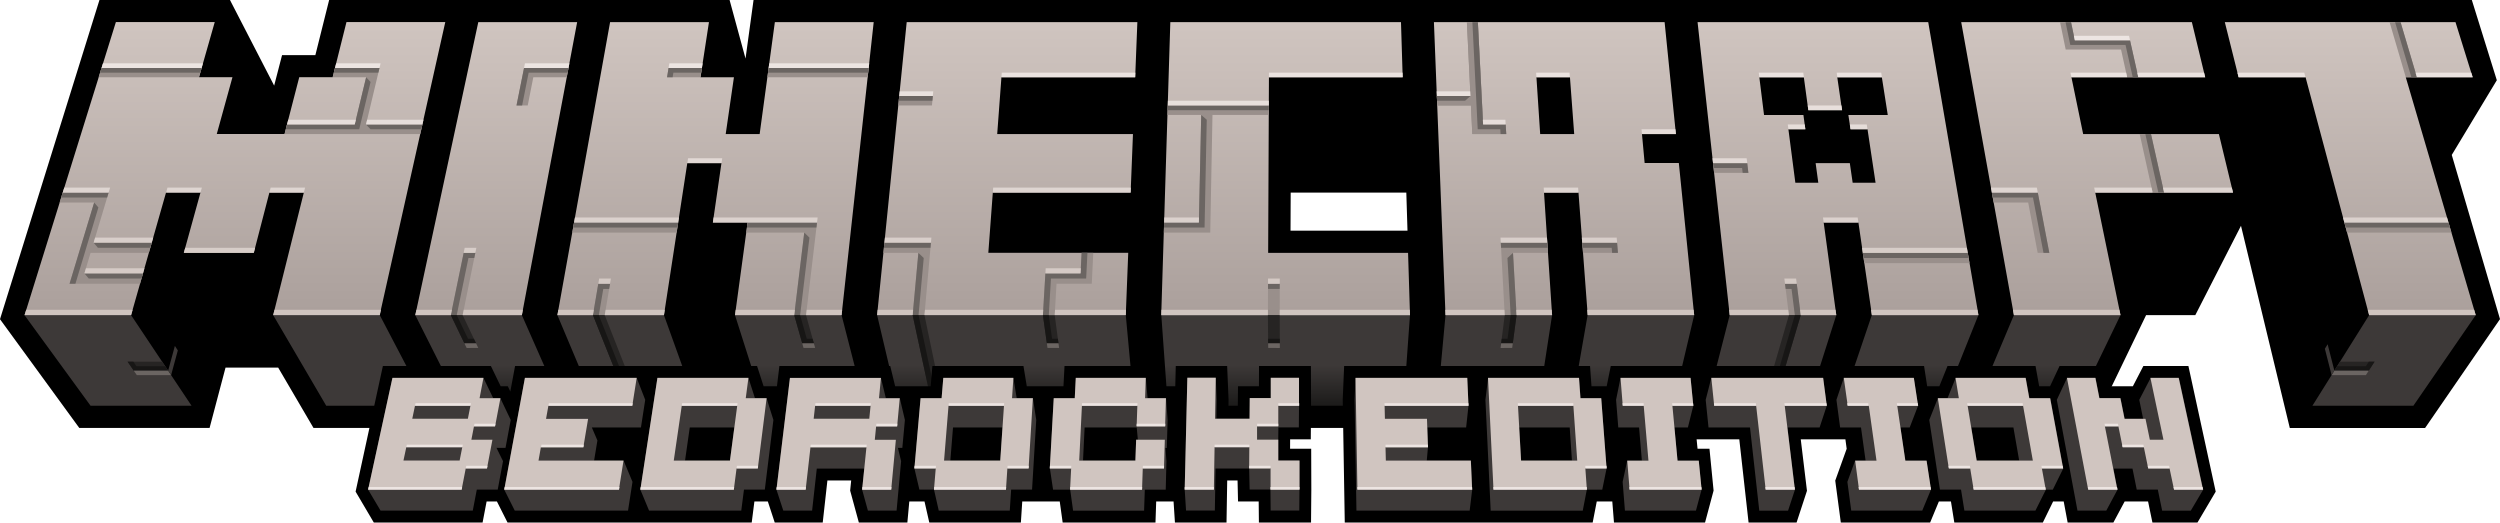 <?xml version="1.0" encoding="UTF-8" standalone="no"?>
<svg
   id="Minecraft_Bedrock_Edition"
   viewBox="0 0 1295.5 270.76"
   version="1.1"
   width="1295.5"
   height="270.76"
   xmlns:xlink="http://www.w3.org/1999/xlink"
   xmlns="http://www.w3.org/2000/svg"
   xmlns:svg="http://www.w3.org/2000/svg">
  <defs
     id="defs100">
    <style
       id="style2">.cls-1{fill:url(#Base_Gradient);}.cls-2{fill:url(#Base_Gradient-2);}.cls-3{fill:url(#Base_Gradient-3);}.cls-4{fill:url(#Base_Gradient-4);}.cls-5{fill:url(#Base_Gradient-5);}.cls-6{fill:url(#Base_Gradient-6);}.cls-7{fill:url(#Base_Gradient-7);}.cls-8{fill:url(#Base_Gradient-8);}.cls-9{fill:url(#Base_Gradient-9);}.cls-10{fill:#3d3938;}.cls-11{fill:url(#Base_Gradient-10);}.cls-12{fill:url(#Front_Face_Gradient);}.cls-13{fill:#998f8b;}.cls-14{fill:#262423;}.cls-15{fill:#6b6562;}.cls-16{fill:#171615;}.cls-17{fill:url(#Crack_Highlight_Gradient);}.cls-18{fill:url(#Crack_Highlight_Gradient-2);}.cls-19{fill:url(#Crack_Highlight_Gradient-3);}.cls-20{fill:url(#Crack_Highlight_Gradient-4);}.cls-21{fill:url(#Crack_Highlight_Gradient-5);}.cls-22{fill:url(#Crack_Highlight_Gradient-6);}.cls-23{fill:url(#Crack_Highlight_Gradient-7);}.cls-24{fill:url(#Crack_Highlight_Gradient-8);}.cls-25{fill:url(#Crack_Highlight_Gradient-9);}.cls-26{fill:url(#Crack_Highlight_Gradient-10);}.cls-27{fill:url(#Crack_Highlight_Gradient-11);}.cls-28{fill:url(#Crack_Highlight_Gradient-12);}.cls-29{fill:url(#Crack_Highlight_Gradient-13);}.cls-30{fill:url(#Crack_Highlight_Gradient-14);}.cls-31{fill:url(#Crack_Highlight_Gradient-15);}.cls-32{fill:url(#Crack_Highlight_Gradient-16);}.cls-33{fill:url(#Crack_Highlight_Gradient-17);}.cls-34{fill:url(#Crack_Highlight_Gradient-18);}.cls-35{fill:url(#Crack_Highlight_Gradient-19);}.cls-36{fill:url(#Crack_Highlight_Gradient-20);}.cls-37{fill:url(#Crack_Highlight_Gradient-21);}.cls-38{fill:url(#Crack_Highlight_Gradient-22);}.cls-39{fill:url(#Crack_Highlight_Gradient-23);}.cls-40{fill:url(#Crack_Highlight_Gradient-24);}.cls-41{fill:url(#Crack_Highlight_Gradient-25);}.cls-42{fill:url(#Crack_Highlight_Gradient-26);}.cls-43{fill:url(#Crack_Highlight_Gradient-27);}.cls-44{fill:url(#Crack_Highlight_Gradient-28);}.cls-45{fill:url(#Crack_Highlight_Gradient-29);}.cls-46{fill:url(#Crack_Highlight_Gradient-30);}.cls-47{fill:url(#Crack_Highlight_Gradient-31);}.cls-48{fill:url(#Crack_Highlight_Gradient-32);}.cls-49{fill:url(#Crack_Highlight_Gradient-33);}.cls-50{fill:url(#Crack_Highlight_Gradient-34);}.cls-51{fill:url(#Crack_Highlight_Gradient-35);}.cls-52{fill:url(#Crack_Highlight_Gradient-36);}.cls-53{fill:url(#Crack_Highlight_Gradient-37);}.cls-54{fill:url(#Crack_Highlight_Gradient-38);}.cls-55{fill:url(#Crack_Highlight_Gradient-39);}.cls-56{fill:url(#Crack_Highlight_Gradient-40);}.cls-57{fill:url(#Crack_Highlight_Gradient-41);}.cls-58{fill:url(#Crack_Highlight_Gradient-42);}.cls-59{fill:url(#Crack_Highlight_Gradient-43);}.cls-60{fill:url(#Crack_Highlight_Gradient-44);}.cls-61{fill:url(#Crack_Highlight_Gradient-45);}.cls-62{fill:url(#Crack_Highlight_Gradient-46);}.cls-63{fill:url(#Crack_Highlight_Gradient-47);}.cls-64{fill:url(#Crack_Highlight_Gradient-48);}.cls-65{fill:url(#Crack_Highlight_Gradient-49);}.cls-66{fill:url(#Crack_Highlight_Gradient-50);}.cls-67{fill:url(#Crack_Highlight_Gradient-51);}.cls-68{fill:url(#Crack_Highlight_Gradient-52);}.cls-69{fill:url(#Crack_Highlight_Gradient-53);}.cls-70{fill:url(#Crack_Highlight_Gradient-54);}.cls-71{fill:url(#Crack_Highlight_Gradient-55);}.cls-72{fill:url(#Crack_Highlight_Gradient-56);}.cls-73{fill:url(#Crack_Highlight_Gradient-57);}.cls-74{fill:url(#Crack_Highlight_Gradient-58);}.cls-75{fill:url(#Crack_Highlight_Gradient-59);}.cls-76{fill:url(#Crack_Highlight_Gradient-60);}.cls-77{fill:url(#Crack_Highlight_Gradient-61);}.cls-78{fill:url(#Crack_Highlight_Gradient-62);}.cls-79{fill:url(#Crack_Highlight_Gradient-63);}.cls-80{fill:url(#Crack_Highlight_Gradient-64);}.cls-81{fill:url(#Crack_Highlight_Gradient-65);}.cls-82{fill:url(#Crack_Highlight_Gradient-66);}.cls-83{fill:url(#Crack_Highlight_Gradient-67);}.cls-84{fill:url(#Crack_Highlight_Gradient-68);}.cls-85{fill:url(#Crack_Highlight_Gradient-69);}.cls-86{fill:url(#Crack_Highlight_Gradient-70);}.cls-87{fill:url(#Crack_Highlight_Gradient-71);}.cls-88{fill:url(#Crack_Highlight_Gradient-72);}.cls-89{fill:url(#Crack_Highlight_Gradient-73);}.cls-90{fill:#d0c5c0;}.cls-91{fill:#ede5e2;}</style>
    <linearGradient
       id="Base_Gradient"
       x1="364.43"
       y1="300.14"
       x2="364.43"
       y2="321.15"
       gradientUnits="userSpaceOnUse">
      <stop
         offset="0"
         stop-color="#3d3938"
         id="stop4" />
      <stop
         offset="1"
         stop-color="#1c1b1a"
         id="stop6" />
    </linearGradient>
    <linearGradient
       id="Base_Gradient-2"
       x1="436.13"
       y1="300.14"
       x2="436.13"
       y2="321.15"
       xlink:href="#Base_Gradient" />
    <linearGradient
       id="Base_Gradient-3"
       x1="632.37"
       y1="300.14"
       x2="632.37"
       y2="321.15"
       xlink:href="#Base_Gradient" />
    <linearGradient
       id="Base_Gradient-4"
       x1="777.47"
       y1="300.14"
       x2="777.47"
       y2="321.15"
       xlink:href="#Base_Gradient" />
    <linearGradient
       id="Base_Gradient-5"
       x1="885.76"
       y1="300.14"
       x2="885.76"
       y2="321.15"
       xlink:href="#Base_Gradient" />
    <linearGradient
       id="Base_Gradient-6"
       x1="957.46"
       y1="300.14"
       x2="957.46"
       y2="321.15"
       xlink:href="#Base_Gradient" />
    <linearGradient
       id="Base_Gradient-7"
       x1="1029.17"
       y1="300.14"
       x2="1029.17"
       y2="321.15"
       xlink:href="#Base_Gradient" />
    <linearGradient
       id="Base_Gradient-8"
       x1="1100.88"
       y1="300.14"
       x2="1100.88"
       y2="321.15"
       xlink:href="#Base_Gradient" />
    <linearGradient
       id="Base_Gradient-9"
       x1="1172.59"
       y1="300.14"
       x2="1172.59"
       y2="321.15"
       xlink:href="#Base_Gradient" />
    <linearGradient
       id="Base_Gradient-10"
       x1="525.77"
       y1="300.14"
       x2="525.77"
       y2="321.15"
       xlink:href="#Base_Gradient" />
    <linearGradient
       id="Front_Face_Gradient"
       x1="759.06"
       y1="121.2"
       x2="759.06"
       y2="273.61"
       gradientUnits="userSpaceOnUse"
       gradientTransform="translate(-111.25,-111)">
      <stop
         offset="0"
         stop-color="#d0c5c0"
         id="stop18" />
      <stop
         offset="0.99"
         stop-color="#aba09c"
         id="stop20" />
    </linearGradient>
    <linearGradient
       id="Crack_Highlight_Gradient"
       x1="723.54"
       y1="142.7"
       x2="723.54"
       y2="272.48"
       gradientUnits="userSpaceOnUse">
      <stop
         offset="0"
         stop-color="#ede5e2"
         id="stop23" />
      <stop
         offset="1"
         stop-color="#d0c5c0"
         id="stop25" />
    </linearGradient>
    <linearGradient
       id="Crack_Highlight_Gradient-2"
       x1="435.91"
       y1="142.7"
       x2="435.91"
       y2="272.48"
       xlink:href="#Crack_Highlight_Gradient" />
    <linearGradient
       id="Crack_Highlight_Gradient-3"
       x1="507.81"
       y1="142.7"
       x2="507.81"
       y2="272.48"
       xlink:href="#Crack_Highlight_Gradient" />
    <linearGradient
       id="Crack_Highlight_Gradient-4"
       x1="1352.72"
       y1="142.7"
       x2="1352.72"
       y2="272.48"
       xlink:href="#Crack_Highlight_Gradient" />
    <linearGradient
       id="Crack_Highlight_Gradient-5"
       x1="151.96"
       y1="142.7"
       x2="151.96"
       y2="272.48"
       xlink:href="#Crack_Highlight_Gradient" />
    <linearGradient
       id="Crack_Highlight_Gradient-6"
       x1="170.55"
       y1="142.7"
       x2="170.55"
       y2="272.48"
       xlink:href="#Crack_Highlight_Gradient" />
    <linearGradient
       id="Crack_Highlight_Gradient-7"
       x1="175.2"
       y1="142.7"
       x2="175.2"
       y2="272.48"
       xlink:href="#Crack_Highlight_Gradient" />
    <linearGradient
       id="Crack_Highlight_Gradient-8"
       x1="224.98"
       y1="142.7"
       x2="224.98"
       y2="272.48"
       xlink:href="#Crack_Highlight_Gradient" />
    <linearGradient
       id="Crack_Highlight_Gradient-9"
       x1="280.74"
       y1="142.7"
       x2="280.74"
       y2="272.48"
       xlink:href="#Crack_Highlight_Gradient" />
    <linearGradient
       id="Crack_Highlight_Gradient-10"
       x1="354.81"
       y1="142.7"
       x2="354.81"
       y2="272.48"
       xlink:href="#Crack_Highlight_Gradient" />
    <linearGradient
       id="Crack_Highlight_Gradient-11"
       x1="424.55"
       y1="142.7"
       x2="424.55"
       y2="272.48"
       xlink:href="#Crack_Highlight_Gradient" />
    <linearGradient
       id="Crack_Highlight_Gradient-12"
       x1="581.73"
       y1="142.95"
       x2="581.73"
       y2="272.38"
       xlink:href="#Crack_Highlight_Gradient" />
    <linearGradient
       id="Crack_Highlight_Gradient-13"
       x1="662.15"
       y1="142.7"
       x2="662.15"
       y2="272.48"
       xlink:href="#Crack_Highlight_Gradient" />
    <linearGradient
       id="Crack_Highlight_Gradient-14"
       x1="900.94"
       y1="142.7"
       x2="900.94"
       y2="272.48"
       xlink:href="#Crack_Highlight_Gradient" />
    <linearGradient
       id="Crack_Highlight_Gradient-15"
       x1="940.09"
       y1="142.7"
       x2="940.09"
       y2="272.48"
       xlink:href="#Crack_Highlight_Gradient" />
    <linearGradient
       id="Crack_Highlight_Gradient-16"
       x1="1039.12"
       y1="142.7"
       x2="1039.12"
       y2="272.48"
       xlink:href="#Crack_Highlight_Gradient" />
    <linearGradient
       id="Crack_Highlight_Gradient-17"
       x1="1103.54"
       y1="142.71"
       x2="1103.54"
       y2="272.48"
       xlink:href="#Crack_Highlight_Gradient" />
    <linearGradient
       id="Crack_Highlight_Gradient-18"
       x1="1022.77"
       y1="142.7"
       x2="1022.77"
       y2="272.48"
       xlink:href="#Crack_Highlight_Gradient" />
    <linearGradient
       id="Crack_Highlight_Gradient-19"
       x1="1053.43"
       y1="142.7"
       x2="1053.43"
       y2="272.48"
       xlink:href="#Crack_Highlight_Gradient" />
    <linearGradient
       id="Crack_Highlight_Gradient-20"
       x1="1108.63"
       y1="142.7"
       x2="1108.63"
       y2="272.48"
       xlink:href="#Crack_Highlight_Gradient" />
    <linearGradient
       id="Crack_Highlight_Gradient-21"
       x1="1182.22"
       y1="142.7"
       x2="1182.22"
       y2="272.48"
       xlink:href="#Crack_Highlight_Gradient" />
    <linearGradient
       id="Crack_Highlight_Gradient-22"
       x1="1366.18"
       y1="142.7"
       x2="1366.18"
       y2="272.48"
       xlink:href="#Crack_Highlight_Gradient" />
    <linearGradient
       id="Crack_Highlight_Gradient-23"
       x1="875.6"
       y1="142.7"
       x2="875.6"
       y2="272.48"
       xlink:href="#Crack_Highlight_Gradient" />
    <linearGradient
       id="Crack_Highlight_Gradient-24"
       x1="906.25"
       y1="142.69"
       x2="906.25"
       y2="272.48"
       xlink:href="#Crack_Highlight_Gradient" />
    <linearGradient
       id="Crack_Highlight_Gradient-25"
       x1="740.66"
       y1="142.7"
       x2="740.66"
       y2="272.48"
       xlink:href="#Crack_Highlight_Gradient" />
    <linearGradient
       id="Crack_Highlight_Gradient-26"
       x1="808.15"
       y1="142.7"
       x2="808.15"
       y2="272.48"
       xlink:href="#Crack_Highlight_Gradient" />
    <linearGradient
       id="Crack_Highlight_Gradient-27"
       x1="961.46"
       y1="142.7"
       x2="961.46"
       y2="272.48"
       xlink:href="#Crack_Highlight_Gradient" />
    <linearGradient
       id="Crack_Highlight_Gradient-28"
       x1="575.1"
       y1="142.7"
       x2="575.1"
       y2="272.48"
       xlink:href="#Crack_Highlight_Gradient" />
    <linearGradient
       id="Crack_Highlight_Gradient-29"
       x1="621.08"
       y1="142.7"
       x2="621.08"
       y2="272.48"
       xlink:href="#Crack_Highlight_Gradient" />
    <linearGradient
       id="Crack_Highlight_Gradient-30"
       x1="676.28"
       y1="142.7"
       x2="676.28"
       y2="272.48"
       xlink:href="#Crack_Highlight_Gradient" />
    <linearGradient
       id="Crack_Highlight_Gradient-31"
       x1="507.64"
       y1="142.7"
       x2="507.64"
       y2="272.48"
       xlink:href="#Crack_Highlight_Gradient" />
    <linearGradient
       id="Crack_Highlight_Gradient-32"
       x1="538.31"
       y1="142.7"
       x2="538.31"
       y2="272.48"
       xlink:href="#Crack_Highlight_Gradient" />
    <linearGradient
       id="Crack_Highlight_Gradient-33"
       x1="409.53"
       y1="142.7"
       x2="409.53"
       y2="272.48"
       xlink:href="#Crack_Highlight_Gradient" />
    <linearGradient
       id="Crack_Highlight_Gradient-34"
       x1="440.19"
       y1="142.7"
       x2="440.19"
       y2="272.48"
       xlink:href="#Crack_Highlight_Gradient" />
    <linearGradient
       id="Crack_Highlight_Gradient-35"
       x1="335.94"
       y1="142.7"
       x2="335.94"
       y2="272.48"
       xlink:href="#Crack_Highlight_Gradient" />
    <linearGradient
       id="Crack_Highlight_Gradient-36"
       x1="366.6"
       y1="142.7"
       x2="366.6"
       y2="272.48"
       xlink:href="#Crack_Highlight_Gradient" />
    <linearGradient
       id="Crack_Highlight_Gradient-37"
       x1="1007.66"
       y1="142.95"
       x2="1007.66"
       y2="272.08"
       xlink:href="#Crack_Highlight_Gradient" />
    <linearGradient
       id="Crack_Highlight_Gradient-38"
       x1="476.46"
       y1="142.7"
       x2="476.46"
       y2="272.48"
       xlink:href="#Crack_Highlight_Gradient" />
    <linearGradient
       id="Crack_Highlight_Gradient-39"
       x1="190.12"
       y1="142.7"
       x2="190.12"
       y2="272.48"
       xlink:href="#Crack_Highlight_Gradient" />
    <linearGradient
       id="Crack_Highlight_Gradient-40"
       x1="296.66"
       y1="142.7"
       x2="296.66"
       y2="272.48"
       xlink:href="#Crack_Highlight_Gradient" />
    <linearGradient
       id="Crack_Highlight_Gradient-41"
       x1="315.81"
       y1="142.7"
       x2="315.81"
       y2="272.48"
       xlink:href="#Crack_Highlight_Gradient" />
    <linearGradient
       id="Crack_Highlight_Gradient-42"
       x1="277.82"
       y1="142.7"
       x2="277.82"
       y2="272.48"
       xlink:href="#Crack_Highlight_Gradient" />
    <linearGradient
       id="Crack_Highlight_Gradient-43"
       x1="394.55"
       y1="142.7"
       x2="394.55"
       y2="272.48"
       xlink:href="#Crack_Highlight_Gradient" />
    <linearGradient
       id="Crack_Highlight_Gradient-44"
       x1="466.53"
       y1="142.7"
       x2="466.53"
       y2="272.48"
       xlink:href="#Crack_Highlight_Gradient" />
    <linearGradient
       id="Crack_Highlight_Gradient-45"
       x1="535.61"
       y1="142.7"
       x2="535.61"
       y2="272.48"
       xlink:href="#Crack_Highlight_Gradient" />
    <linearGradient
       id="Crack_Highlight_Gradient-46"
       x1="586.05"
       y1="142.7"
       x2="586.05"
       y2="272.48"
       xlink:href="#Crack_Highlight_Gradient" />
    <linearGradient
       id="Crack_Highlight_Gradient-47"
       x1="742.56"
       y1="142.7"
       x2="742.56"
       y2="272.48"
       xlink:href="#Crack_Highlight_Gradient" />
    <linearGradient
       id="Crack_Highlight_Gradient-48"
       x1="864.48"
       y1="142.7"
       x2="864.48"
       y2="272.48"
       xlink:href="#Crack_Highlight_Gradient" />
    <linearGradient
       id="Crack_Highlight_Gradient-49"
       x1="916.01"
       y1="142.7"
       x2="916.01"
       y2="272.48"
       xlink:href="#Crack_Highlight_Gradient" />
    <linearGradient
       id="Crack_Highlight_Gradient-50"
       x1="1288.32"
       y1="142.7"
       x2="1288.32"
       y2="272.48"
       xlink:href="#Crack_Highlight_Gradient" />
    <linearGradient
       id="Crack_Highlight_Gradient-51"
       x1="1377.79"
       y1="142.7"
       x2="1377.79"
       y2="272.48"
       xlink:href="#Crack_Highlight_Gradient" />
    <linearGradient
       id="Crack_Highlight_Gradient-52"
       x1="1200.48"
       y1="142.65"
       x2="1200.48"
       y2="271.85"
       xlink:href="#Crack_Highlight_Gradient" />
    <linearGradient
       id="Crack_Highlight_Gradient-53"
       x1="1198.85"
       y1="142.7"
       x2="1198.85"
       y2="272.48"
       xlink:href="#Crack_Highlight_Gradient" />
    <linearGradient
       id="Crack_Highlight_Gradient-54"
       x1="1236.37"
       y1="142.7"
       x2="1236.37"
       y2="272.48"
       xlink:href="#Crack_Highlight_Gradient" />
    <linearGradient
       id="Crack_Highlight_Gradient-55"
       x1="885.58"
       y1="142.84"
       x2="885.58"
       y2="272.04"
       xlink:href="#Crack_Highlight_Gradient" />
    <linearGradient
       id="Crack_Highlight_Gradient-56"
       x1="1034.34"
       y1="142.7"
       x2="1034.34"
       y2="272.47"
       xlink:href="#Crack_Highlight_Gradient" />
    <linearGradient
       id="Crack_Highlight_Gradient-57"
       x1="1056.93"
       y1="142.7"
       x2="1056.93"
       y2="272.47"
       xlink:href="#Crack_Highlight_Gradient" />
    <linearGradient
       id="Crack_Highlight_Gradient-58"
       x1="1074.75"
       y1="142.7"
       x2="1074.75"
       y2="272.47"
       xlink:href="#Crack_Highlight_Gradient" />
    <linearGradient
       id="Crack_Highlight_Gradient-59"
       x1="1074.41"
       y1="142.7"
       x2="1074.41"
       y2="272.48"
       xlink:href="#Crack_Highlight_Gradient" />
    <linearGradient
       id="Crack_Highlight_Gradient-60"
       x1="1042.23"
       y1="142.7"
       x2="1042.23"
       y2="272.48"
       xlink:href="#Crack_Highlight_Gradient" />
    <linearGradient
       id="Crack_Highlight_Gradient-61"
       x1="664.89"
       y1="142.7"
       x2="664.89"
       y2="272.48"
       xlink:href="#Crack_Highlight_Gradient" />
    <linearGradient
       id="Crack_Highlight_Gradient-62"
       x1="803.46"
       y1="142.7"
       x2="803.46"
       y2="272.48"
       xlink:href="#Crack_Highlight_Gradient" />
    <linearGradient
       id="Crack_Highlight_Gradient-63"
       x1="970.8"
       y1="142.7"
       x2="970.8"
       y2="272.48"
       xlink:href="#Crack_Highlight_Gradient" />
    <linearGradient
       id="Crack_Highlight_Gradient-64"
       x1="156.03"
       y1="142.7"
       x2="156.03"
       y2="272.48"
       xlink:href="#Crack_Highlight_Gradient" />
    <linearGradient
       id="Crack_Highlight_Gradient-65"
       x1="206.58"
       y1="142.7"
       x2="206.58"
       y2="272.48"
       xlink:href="#Crack_Highlight_Gradient" />
    <linearGradient
       id="Crack_Highlight_Gradient-66"
       x1="260.1"
       y1="142.7"
       x2="260.1"
       y2="272.48"
       xlink:href="#Crack_Highlight_Gradient" />
    <linearGradient
       id="Crack_Highlight_Gradient-67"
       x1="1211.59"
       y1="142.7"
       x2="1211.59"
       y2="272.48"
       xlink:href="#Crack_Highlight_Gradient" />
    <linearGradient
       id="Crack_Highlight_Gradient-68"
       x1="1250.25"
       y1="142.7"
       x2="1250.25"
       y2="272.48"
       xlink:href="#Crack_Highlight_Gradient" />
    <linearGradient
       id="Crack_Highlight_Gradient-69"
       x1="1155.1"
       y1="142.7"
       x2="1155.1"
       y2="272.48"
       xlink:href="#Crack_Highlight_Gradient" />
    <linearGradient
       id="Crack_Highlight_Gradient-70"
       x1="661.49"
       y1="142.7"
       x2="661.49"
       y2="272.48"
       xlink:href="#Crack_Highlight_Gradient" />
    <linearGradient
       id="Crack_Highlight_Gradient-71"
       x1="771.38"
       y1="142.7"
       x2="771.38"
       y2="272.48"
       xlink:href="#Crack_Highlight_Gradient" />
    <linearGradient
       id="Crack_Highlight_Gradient-72"
       x1="920.2"
       y1="142.7"
       x2="920.2"
       y2="272.48"
       xlink:href="#Crack_Highlight_Gradient" />
    <linearGradient
       id="Crack_Highlight_Gradient-73"
       x1="1065.09"
       y1="142.7"
       x2="1065.09"
       y2="272.48"
       xlink:href="#Crack_Highlight_Gradient" />
    <linearGradient
       xlink:href="#Base_Gradient"
       id="linearGradient1380"
       gradientUnits="userSpaceOnUse"
       x1="364.43"
       y1="300.14"
       x2="364.43"
       y2="321.15" />
    <linearGradient
       xlink:href="#Crack_Highlight_Gradient"
       id="linearGradient1382"
       gradientUnits="userSpaceOnUse"
       x1="723.54"
       y1="142.7"
       x2="723.54"
       y2="272.48" />
  </defs>
  <path
     d="M 1270.5,80.29 1293.85,41.57 1280.9,0 H 390.49 L 386.33,30.35 378.07,0 H 170.56 l -7.14,28.57 H 146.16 L 142.07,44.37 119.17,0 H 51.54 L 0,165.41 41.07,221.74 h 67.54 l 8.26,-31.25 h 27.28 l 18.29,31.25 h 921.46 l 28.2,-58.43 h 25.5 l 23.68,-46.31 25.29,104.78 h 70.11 l 38.82,-56.42 z m -601.75,39.25 0.08,-19.75 h 59.92 l 0.61,19.75 z"
     id="path102" />
  <polygon
     class="cls-1"
     points="350.07,321.24 402.4,321.24 381.68,274.31 326.45,274.31 "
     id="polygon104"
     style="fill:url(#linearGradient1380)"
     transform="translate(-111.25,-111)" />
  <polygon
     class="cls-2"
     points="472.18,321.24 455.31,274.31 400.09,274.31 419.85,321.24 "
     id="polygon106"
     style="fill:url(#Base_Gradient-2)"
     transform="translate(-111.25,-111)" />
  <polygon
     class="cls-3"
     points="698.97,321.24 694.63,274.31 565.77,274.31 576.85,321.24 "
     id="polygon108"
     style="fill:url(#Base_Gradient-3)"
     transform="translate(-111.25,-111)" />
  <polygon
     class="cls-4"
     points="716.41,321.24 713.04,274.31 841.9,274.31 838.53,321.24 "
     id="polygon110"
     style="fill:url(#Base_Gradient-4)"
     transform="translate(-111.25,-111)" />
  <polygon
     class="cls-5"
     points="908.31,321.24 855.98,321.24 860.31,274.31 915.54,274.31 "
     id="polygon112"
     style="fill:url(#Base_Gradient-5)"
     transform="translate(-111.25,-111)" />
  <polygon
     class="cls-6"
     points="978.09,321.24 989.17,274.31 933.95,274.31 925.75,321.24 "
     id="polygon114"
     style="fill:url(#Base_Gradient-6)"
     transform="translate(-111.25,-111)" />
  <polygon
     class="cls-7"
     points="1047.87,321.24 1062.81,274.31 1007.58,274.31 995.54,321.24 "
     id="polygon116"
     style="fill:url(#Base_Gradient-7)"
     transform="translate(-111.25,-111)" />
  <polygon
     class="cls-8"
     points="1117.65,321.24 1136.44,274.31 1081.22,274.31 1065.32,321.24 "
     id="polygon118"
     style="fill:url(#Base_Gradient-8)"
     transform="translate(-111.25,-111)" />
  <polygon
     class="cls-9"
     points="1187.43,321.24 1210.08,274.31 1154.85,274.31 1135.1,321.24 "
     id="polygon120"
     style="fill:url(#Base_Gradient-9)"
     transform="translate(-111.25,-111)" />
  <polygon
     class="cls-10"
     points="1361.88,321.24 1394.17,274.31 1338.94,274.31 1309.55,321.24 "
     id="polygon122"
     transform="translate(-111.25,-111)" />
  <polygon
     class="cls-11"
     points="559.41,321.24 547.36,274.31 492.13,274.31 507.07,321.24 "
     id="polygon124"
     style="fill:url(#Base_Gradient-10)"
     transform="translate(-111.25,-111)" />
  <polygon
     class="cls-10"
     points="332.62,321.24 280.29,321.24 252.82,274.31 308.05,274.31 "
     id="polygon126"
     transform="translate(-111.25,-111)" />
  <polygon
     class="cls-10"
     points="179.18,274.31 210.5,321.24 158.17,321.24 123.95,274.31 "
     id="polygon128"
     transform="translate(-111.25,-111)" />
  <path
     class="cls-12"
     d="M 157.45,99.79 H 139.6 L 131.51,131 H 95.26 L 103.9,99.75 H 86.05 L 67.93,163.27 H 12.75 L 60.05,11.44 h 51.23 l -8.15,28.57 h 17.33 l -8.13,29.43 h 35.12 l 7.62,-29.43 h 17.32 l 7.15,-28.57 h 51.21 l -34,151.83 h -55.18 z m 90.4,-88.31 h 51.23 L 270.43,163.31 H 215.2 Z m 222,0 h 119.53 l -1.13,28.57 h -69.31 l -2.19,29.43 h 70.35 l -1.2,30.31 H 514.48 L 512.15,131 h 72.5 l -1.27,32.27 H 454.52 Z m 136.61,0 h 119.53 l 0.88,28.57 h -69.31 l -0.4,91 h 72.5 l 1,32.27 H 601.75 Z m 211.51,88.31 h -17.86 l 4.18,63.52 h -55.23 l -6,-151.83 H 862.6 l 5.85,58 h -17.58 l 1.38,15 h 17.72 l 7.95,78.79 h -55.17 z m -21.79,-59.74 1.94,29.43 h 17.63 l -2.2,-29.43 z M 1016.3,11.48 h 119.53 l 6.9,28.57 h -69.31 l 6.07,29.43 h 70.34 l 7.32,30.31 h -71.4 l 13.1,63.52 h -55.23 z m 178.45,28.57 h -34.7 l -7.15,-28.57 h 119.54 l 8.9,28.57 h -34.66 l 36.24,123.26 h -55.23 z M 387.41,115.3 h -18 l 4.45,-30.78 h -17.7 l -12.1,78.79 H 288.84 L 316.15,11.48 h 51.23 l -4.39,28.57 h 17.33 l -4.26,29.43 h 17.59 l 7.88,-58 h 51.22 L 436.11,163.31 H 380.88 Z M 999.21,11.48 H 879.68 l 16.65,151.83 h 55.23 l -6.53,-48 h 18 l 7,48 h 55.22 z M 958.95,67 h 8.8 l 4.17,27.69 h -11.87 l -1.47,-10.16 h -17.72 l 1.38,10.16 H 930.35 L 926.75,67 h 8.78 l -1,-7.42 h -20.41 l -2.43,-19.52 h 23.06 l 2.32,17.06 h 17.48 l -2.47,-17.06 h 23.1 l 3.06,19.52 h -20.42 z"
     id="path130"
     style="fill:url(#Front_Face_Gradient)" />
  <polygon
     class="cls-13"
     points="344.86,274.31 351.52,242.04 357.56,242.04 351,274.31 "
     id="polygon132"
     transform="translate(-111.25,-111)" />
  <polygon
     class="cls-13"
     points="1038.26,274.31 1036.24,258.02 1042.33,258.02 1044.4,274.31 "
     id="polygon134"
     transform="translate(-111.25,-111)" />
  <polygon
     class="cls-14"
     points="351.91,288.93 344.86,274.31 351,274.31 357.95,288.93 "
     id="polygon136"
     transform="translate(-111.25,-111)" />
  <polygon
     class="cls-13"
     points="418.5,274.31 421.28,258.02 427.37,258.02 424.63,274.31 "
     id="polygon138"
     transform="translate(-111.25,-111)" />
  <polygon
     class="cls-14"
     points="526.97,288.93 522.81,274.31 528.95,274.31 533,288.93 "
     id="polygon140"
     transform="translate(-111.25,-111)" />
  <polygon
     class="cls-14"
     points="177.35,298.41 180.56,303.07 198.38,303.07 195.26,298.41 "
     id="polygon142"
     transform="translate(-111.25,-111)" />
  <polygon
     class="cls-14"
     points="657.81,274.31 651.68,274.31 653.73,288.93 659.76,288.93 "
     id="polygon144"
     transform="translate(-111.25,-111)" />
  <polygon
     class="cls-14"
     points="1341.76,298.41 1338.74,303.07 1320.93,303.07 1323.85,298.41 "
     id="polygon146"
     transform="translate(-111.25,-111)" />
  <polygon
     class="cls-13"
     points="998.94,195.52 999.49,200.59 1017.26,200.59 1016.66,195.52 "
     id="polygon148"
     transform="translate(-111.25,-111)" />
  <polygon
     class="cls-13"
     points="259.98,175.51 258.7,180.48 329.04,180.48 330.15,175.51 300.92,175.51 307.9,146.23 284.85,146.23 283.64,151.05 300.97,151.05 295.07,175.51 "
     id="polygon150"
     transform="translate(-111.25,-111)" />
  <polygon
     class="cls-13"
     points="1357.93,151.05 1363.71,151.05 1355.22,122.48 1349.53,122.48 "
     id="polygon152"
     transform="translate(-111.25,-111)" />
  <polygon
     class="cls-13"
     points="1226.73,210.79 1232.68,210.79 1225.9,180.48 1220.04,180.48 "
     id="polygon154"
     transform="translate(-111.25,-111)" />
  <polygon
     class="cls-13"
     points="913.41,242.04 913.07,236.76 888.96,236.76 890.99,274.31 897.13,274.31 895.29,242.04 "
     id="polygon156"
     transform="translate(-111.25,-111)" />
  <polygon
     class="cls-13"
     points="214.34,151.05 162.35,151.05 163.85,146.23 215.71,146.23 "
     id="polygon158"
     transform="translate(-111.25,-111)" />
  <polygon
     class="cls-13"
     points="462.69,226.3 461.89,231.52 407.79,231.52 408.73,226.3 "
     id="polygon160"
     transform="translate(-111.25,-111)" />
  <polygon
     class="cls-13"
     points="1380.05,226.3 1381.59,231.52 1327.49,231.52 1326.09,226.3 "
     id="polygon162"
     transform="translate(-111.25,-111)" />
  <polygon
     class="cls-13"
     points="1130.92,242.04 1131.83,247.34 1077.31,247.34 1076.54,242.04 "
     id="polygon164"
     transform="translate(-111.25,-111)" />
  <polygon
     class="cls-13"
     points="534.64,226.3 498.66,226.3 497.95,231.52 528.01,231.52 522.81,274.31 528.95,274.31 "
     id="polygon166"
     transform="translate(-111.25,-111)" />
  <polygon
     class="cls-13"
     points="855.83,160.76 856.02,165.66 873.48,165.66 874.19,180.48 891.78,180.48 891.49,175.51 879.8,175.51 877.08,122.48 871.39,122.48 873.24,160.76 "
     id="polygon168"
     transform="translate(-111.25,-111)" />
  <polygon
     class="cls-13"
     points="855.83,160.76 856.02,165.66 873.48,165.66 874.19,180.48 891.78,180.48 891.49,175.51 879.8,175.51 877.08,122.48 871.39,122.48 873.24,160.76 "
     id="polygon170"
     transform="translate(-111.25,-111)" />
  <polygon
     class="cls-13"
     points="160.04,215.94 147.29,258.02 153.38,258.02 183.82,258.02 185.35,252.67 154.99,252.67 158.18,242.04 188.38,242.04 189.89,236.76 159.76,236.76 167.54,210.79 143.74,210.79 142.14,215.94 "
     id="polygon172"
     transform="translate(-111.25,-111)" />
  <polygon
     class="cls-13"
     points="1210.36,136.66 1213.54,151.05 1219.32,151.05 1215.03,131.91 1186.43,131.91 1184.46,122.48 1178.77,122.48 1181.69,136.66 "
     id="polygon174"
     transform="translate(-111.25,-111)" />
  <polygon
     class="cls-13"
     points="594.19,165.66 576.73,165.66 577.23,160.76 594.64,160.76 "
     id="polygon176"
     transform="translate(-111.25,-111)" />
  <polygon
     class="cls-13"
     points="569.56,236.76 569.02,242.04 587.15,242.04 584.18,274.31 590.31,274.31 593.66,236.76 "
     id="polygon178"
     transform="translate(-111.25,-111)" />
  <polygon
     class="cls-13"
     points="456.92,151.05 474.24,151.05 474.98,146.23 457.7,146.23 "
     id="polygon180"
     transform="translate(-111.25,-111)" />
  <polygon
     class="cls-13"
     points="508.9,151.05 560.88,151.05 561.41,146.23 509.55,146.23 "
     id="polygon182"
     transform="translate(-111.25,-111)" />
  <polygon
     class="cls-14"
     points="1029.89,303.07 1035.84,303.07 1044.4,274.31 1038.26,274.31 "
     id="polygon184"
     transform="translate(-111.25,-111)" />
  <polygon
     class="cls-13"
     points="949.66,242.04 949.23,236.76 931.14,236.76 931.54,242.04 "
     id="polygon186"
     transform="translate(-111.25,-111)" />
  <polygon
     class="cls-13"
     points="738.4,231.52 739.56,170.57 768.72,170.57 768.74,165.66 716.38,165.66 716.23,170.57 733.72,170.57 732.5,226.3 714.51,226.3 714.35,231.52 "
     id="polygon188"
     transform="translate(-111.25,-111)" />
  <polygon
     class="cls-13"
     points="1173.21,242.04 1167.23,210.79 1143.43,210.79 1144.35,215.94 1162.25,215.94 1167.17,242.04 "
     id="polygon190"
     transform="translate(-111.25,-111)" />
  <polygon
     class="cls-13"
     points="768.33,260.71 774.42,260.71 774.4,274.31 768.27,274.31 "
     id="polygon192"
     transform="translate(-111.25,-111)" />
  <polygon
     class="cls-14"
     points="768.27,274.31 774.4,274.31 774.45,288.93 768.41,288.93 "
     id="polygon194"
     transform="translate(-111.25,-111)" />
  <polygon
     class="cls-14"
     points="890.99,274.31 897.13,274.31 895.18,288.93 889.14,288.93 "
     id="polygon196"
     transform="translate(-111.25,-111)" />
  <polygon
     class="cls-13"
     points="382.8,146.23 378.9,165.66 384.72,165.66 387.61,151.05 404.93,151.05 405.84,146.23 "
     id="polygon198"
     transform="translate(-111.25,-111)" />
  <polygon
     class="cls-13"
     points="677.01,258.02 677.78,242.04 671.74,242.04 671.19,252.67 652.97,252.67 651.68,274.31 657.81,274.31 658.74,258.02 "
     id="polygon200"
     transform="translate(-111.25,-111)" />
  <polygon
     class="cls-14"
     points="430.01,303.07 418.5,274.31 424.63,274.31 435.95,303.07 "
     id="polygon202"
     transform="translate(-111.25,-111)" />
  <polygon
     class="cls-15"
     points="142.94,213.36 143.74,210.79 167.54,210.79 166.77,213.36 "
     id="polygon204"
     transform="translate(-111.25,-111)" />
  <polygon
     class="cls-15"
     points="189.14,239.4 189.89,236.76 159.76,236.76 161.98,239.41 "
     id="polygon206"
     transform="translate(-111.25,-111)" />
  <polygon
     class="cls-15"
     points="184.59,255.34 185.35,252.67 154.99,252.67 157.23,255.34 "
     id="polygon208"
     transform="translate(-111.25,-111)" />
  <polygon
     class="cls-15"
     points="215.02,148.64 163.1,148.64 163.85,146.23 215.71,146.23 "
     id="polygon210"
     transform="translate(-111.25,-111)" />
  <polygon
     class="cls-15"
     points="307.32,148.64 307.9,146.23 284.85,146.23 284.25,148.64 "
     id="polygon212"
     transform="translate(-111.25,-111)" />
  <polygon
     class="cls-15"
     points="300.97,151.05 303.28,153.47 297.4,177.99 259.34,177.99 259.98,175.51 295.07,175.51 "
     id="polygon214"
     transform="translate(-111.25,-111)" />
  <polygon
     class="cls-15"
     points="329.6,177.99 330.15,175.51 300.92,175.51 303.25,177.99 "
     id="polygon216"
     transform="translate(-111.25,-111)" />
  <polygon
     class="cls-15"
     points="150.34,258.02 147.29,258.02 160.04,215.94 162.24,218.51 "
     id="polygon218"
     transform="translate(-111.25,-111)" />
  <polygon
     class="cls-15"
     points="378.9,165.66 381.81,165.66 385.2,148.64 405.39,148.64 405.84,146.23 382.8,146.23 "
     id="polygon220"
     transform="translate(-111.25,-111)" />
  <polygon
     class="cls-15"
     points="357.56,242.04 357.02,244.69 354,244.69 347.93,274.31 344.86,274.31 351.52,242.04 "
     id="polygon222"
     transform="translate(-111.25,-111)" />
  <polygon
     class="cls-15"
     points="456.92,151.05 459.8,151.05 460.19,148.64 474.61,148.64 474.98,146.23 457.7,146.23 "
     id="polygon224"
     transform="translate(-111.25,-111)" />
  <polygon
     class="cls-15"
     points="561.14,148.64 509.23,148.64 509.55,146.23 561.41,146.23 "
     id="polygon226"
     transform="translate(-111.25,-111)" />
  <polygon
     class="cls-15"
     points="462.29,228.9 408.26,228.9 408.73,226.3 462.69,226.3 "
     id="polygon228"
     transform="translate(-111.25,-111)" />
  <polygon
     class="cls-15"
     points="427.37,258.02 421.28,258.02 418.5,274.31 421.56,274.31 423.87,260.71 426.92,260.71 "
     id="polygon230"
     transform="translate(-111.25,-111)" />
  <polygon
     class="cls-15"
     points="534.33,228.9 534.64,226.3 498.66,226.3 498.31,228.9 "
     id="polygon232"
     transform="translate(-111.25,-111)" />
  <polygon
     class="cls-15"
     points="525.88,274.31 522.81,274.31 528.01,231.52 530.7,234.14 "
     id="polygon234"
     transform="translate(-111.25,-111)" />
  <polygon
     class="cls-15"
     points="594.41,163.21 594.64,160.76 577.23,160.76 576.98,163.21 "
     id="polygon236"
     transform="translate(-111.25,-111)" />
  <polygon
     class="cls-15"
     points="593.43,239.4 593.66,236.76 569.56,236.76 569.29,239.4 "
     id="polygon238"
     transform="translate(-111.25,-111)" />
  <polygon
     class="cls-15"
     points="587.24,274.31 584.18,274.31 587.15,242.04 589.93,244.69 "
     id="polygon240"
     transform="translate(-111.25,-111)" />
  <polygon
     class="cls-15"
     points="655.85,255.34 674.1,255.34 674.76,242.04 671.74,242.04 671.19,252.67 652.97,252.67 651.68,274.31 654.74,274.31 "
     id="polygon242"
     transform="translate(-111.25,-111)" />
  <polygon
     class="cls-15"
     points="768.74,165.66 716.38,165.66 716.3,168.11 768.73,168.11 "
     id="polygon244"
     transform="translate(-111.25,-111)" />
  <polygon
     class="cls-15"
     points="733.72,170.57 736.59,173.04 735.45,228.9 714.43,228.9 714.51,226.3 732.5,226.3 "
     id="polygon246"
     transform="translate(-111.25,-111)" />
  <polygon
     class="cls-15"
     points="855.92,163.21 870.45,163.21 873.24,160.76 855.83,160.76 "
     id="polygon248"
     transform="translate(-111.25,-111)" />
  <polygon
     class="cls-15"
     points="888.71,177.99 888.85,180.48 891.78,180.48 891.49,175.51 879.8,175.51 877.08,122.48 874.24,122.48 877,177.99 "
     id="polygon250"
     transform="translate(-111.25,-111)" />
  <polygon
     class="cls-15"
     points="888.96,236.76 889.1,239.4 913.24,239.4 913.07,236.76 "
     id="polygon252"
     transform="translate(-111.25,-111)" />
  <polygon
     class="cls-15"
     points="894.06,274.31 897.13,274.31 895.29,242.04 892.41,244.69 "
     id="polygon254"
     transform="translate(-111.25,-111)" />
  <polyline
     class="cls-15"
     points="931.14 236.76 931.34 239.4 946.43 239.4 946.64 242.04 949.66 242.04 949.23 236.76 931.14 236.76"
     id="polyline256"
     transform="translate(-111.25,-111)" />
  <polygon
     class="cls-15"
     points="999.22,198.05 998.94,195.52 1016.66,195.52 1017.26,200.59 1014.3,200.59 1014,198.05 "
     id="polygon258"
     transform="translate(-111.25,-111)" />
  <polygon
     class="cls-15"
     points="1131.38,244.69 1076.93,244.69 1076.54,242.04 1130.92,242.04 "
     id="polygon260"
     transform="translate(-111.25,-111)" />
  <polygon
     class="cls-15"
     points="1036.57,260.71 1039.62,260.71 1041.33,274.31 1044.4,274.31 1042.33,258.02 1036.24,258.02 "
     id="polygon262"
     transform="translate(-111.25,-111)" />
  <polygon
     class="cls-15"
     points="1143.89,213.36 1164.74,213.36 1170.19,242.04 1173.21,242.04 1167.23,210.79 1143.43,210.79 "
     id="polygon264"
     transform="translate(-111.25,-111)" />
  <polygon
     class="cls-15"
     points="1215.03,131.91 1186.43,131.91 1184.46,122.48 1181.61,122.48 1184.07,134.28 1212.7,134.28 1216.43,151.05 1219.32,151.05 "
     id="polygon266"
     transform="translate(-111.25,-111)" />
  <polygon
     class="cls-15"
     points="1229.71,210.79 1232.68,210.79 1225.9,180.48 1222.97,180.48 "
     id="polygon268"
     transform="translate(-111.25,-111)" />
  <polygon
     class="cls-15"
     points="1380.82,228.9 1326.79,228.9 1326.09,226.3 1380.05,226.3 "
     id="polygon270"
     transform="translate(-111.25,-111)" />
  <polygon
     class="cls-15"
     points="1363.71,151.05 1355.22,122.48 1352.38,122.48 1360.82,151.05 "
     id="polygon272"
     transform="translate(-111.25,-111)" />
  <polygon
     class="cls-15"
     points="774.42,260.71 774.43,258.02 768.34,258.02 768.33,260.71 "
     id="polygon274"
     transform="translate(-111.25,-111)" />
  <polygon
     class="cls-16"
     points="347.93,274.31 344.86,274.31 351.91,288.93 357.95,288.93 356.81,286.52 353.78,286.52 "
     id="polygon276"
     transform="translate(-111.25,-111)" />
  <polygon
     class="cls-16"
     points="525.88,274.31 529.31,286.52 532.34,286.52 533,288.93 526.97,288.93 522.81,274.31 "
     id="polygon278"
     transform="translate(-111.25,-111)" />
  <polygon
     class="cls-16"
     points="654.74,274.31 656.42,286.52 659.44,286.52 659.76,288.93 653.73,288.93 651.68,274.31 "
     id="polygon280"
     transform="translate(-111.25,-111)" />
  <polygon
     class="cls-16"
     points="1041.33,274.31 1033.55,300.75 1030.57,300.75 1029.89,303.07 1035.84,303.07 1044.4,274.31 "
     id="polygon282"
     transform="translate(-111.25,-111)" />
  <polygon
     class="cls-16"
     points="1322.38,300.75 1337.27,300.75 1338.78,298.41 1341.76,298.41 1338.74,303.07 1320.93,303.07 "
     id="polygon284"
     transform="translate(-111.25,-111)" />
  <polygon
     class="cls-16"
     points="177.35,298.41 180.56,303.07 198.38,303.07 196.82,300.75 181.94,300.75 180.34,298.41 "
     id="polygon286"
     transform="translate(-111.25,-111)" />
  <polygon
     class="cls-16"
     points="894.06,274.31 892.47,286.52 889.45,286.52 889.14,288.93 895.18,288.93 897.13,274.31 "
     id="polygon288"
     transform="translate(-111.25,-111)" />
  <polygon
     class="cls-16"
     points="774.45,288.93 774.44,286.52 768.39,286.52 768.41,288.93 "
     id="polygon290"
     transform="translate(-111.25,-111)" />
  <polygon
     class="cls-16"
     points="421.56,274.31 418.5,274.31 430.01,303.07 435.95,303.07 435.04,300.75 432.06,300.75 "
     id="polygon292"
     transform="translate(-111.25,-111)" />
  <polygon
     class="cls-15"
     points="199.92,305.39 198.38,303.07 180.56,303.07 182.15,305.39 "
     id="polygon294"
     transform="translate(-111.25,-111)" />
  <polygon
     class="cls-15"
     points="359.09,291.31 357.95,288.93 351.91,288.93 353.07,291.32 "
     id="polygon296"
     transform="translate(-111.25,-111)" />
  <polygon
     class="cls-15"
     points="533.66,291.31 533,288.93 526.97,288.93 527.64,291.31 "
     id="polygon298"
     transform="translate(-111.25,-111)" />
  <polygon
     class="cls-15"
     points="660.08,291.31 659.76,288.93 653.73,288.93 654.06,291.31 "
     id="polygon300"
     transform="translate(-111.25,-111)" />
  <polygon
     class="cls-15"
     points="1035.15,305.38 1035.84,303.07 1029.89,303.07 1029.22,305.38 "
     id="polygon302"
     transform="translate(-111.25,-111)" />
  <polygon
     class="cls-15"
     points="1337.25,305.39 1338.74,303.07 1320.93,303.07 1319.48,305.39 "
     id="polygon304"
     transform="translate(-111.25,-111)" />
  <polygon
     class="cls-15"
     points="774.46,291.32 774.45,288.93 768.41,288.93 768.44,291.31 "
     id="polygon306"
     transform="translate(-111.25,-111)" />
  <polygon
     class="cls-15"
     points="888.84,291.32 889.14,288.93 895.18,288.93 894.86,291.31 "
     id="polygon308"
     transform="translate(-111.25,-111)" />
  <polygon
     class="cls-17"
     points="714.51,226.3 732.5,226.3 732.56,223.7 714.59,223.7 "
     id="polygon310"
     style="fill:url(#linearGradient1382)"
     transform="translate(-111.25,-111)" />
  <polygon
     class="cls-18"
     points="463.09,223.7 409.19,223.7 408.73,226.3 462.69,226.3 "
     id="polygon312"
     style="fill:url(#Crack_Highlight_Gradient-2)"
     transform="translate(-111.25,-111)" />
  <polygon
     class="cls-19"
     points="480.68,226.3 534.64,226.3 534.95,223.7 481.05,223.7 "
     id="polygon314"
     style="fill:url(#Crack_Highlight_Gradient-3)"
     transform="translate(-111.25,-111)" />
  <polygon
     class="cls-20"
     points="1326.09,226.3 1380.05,226.3 1379.29,223.7 1325.39,223.7 "
     id="polygon316"
     style="fill:url(#Crack_Highlight_Gradient-4)"
     transform="translate(-111.25,-111)" />
  <polygon
     class="cls-21"
     points="179.97,271.54 124.82,271.54 123.95,274.31 179.18,274.31 "
     id="polygon318"
     style="fill:url(#Crack_Highlight_Gradient-5)"
     transform="translate(-111.25,-111)" />
  <polygon
     class="cls-22"
     points="186.11,250 155.79,250 154.99,252.67 185.35,252.67 "
     id="polygon320"
     style="fill:url(#Crack_Highlight_Gradient-6)"
     transform="translate(-111.25,-111)" />
  <polygon
     class="cls-23"
     points="190.64,234.14 160.54,234.14 159.76,236.76 189.89,236.76 "
     id="polygon322"
     style="fill:url(#Crack_Highlight_Gradient-7)"
     transform="translate(-111.25,-111)" />
  <polygon
     class="cls-24"
     points="243.44,239.4 207.24,239.4 206.51,242.04 242.76,242.04 "
     id="polygon324"
     style="fill:url(#Crack_Highlight_Gradient-8)"
     transform="translate(-111.25,-111)" />
  <polygon
     class="cls-25"
     points="308.67,271.54 253.51,271.54 252.82,274.31 308.05,274.31 "
     id="polygon326"
     style="fill:url(#Crack_Highlight_Gradient-9)"
     transform="translate(-111.25,-111)" />
  <polygon
     class="cls-26"
     points="351.52,242.04 357.56,242.04 358.1,239.4 352.06,239.4 "
     id="polygon328"
     style="fill:url(#Crack_Highlight_Gradient-10)"
     transform="translate(-111.25,-111)" />
  <polygon
     class="cls-27"
     points="421.28,258.02 427.37,258.02 427.82,255.34 421.74,255.34 "
     id="polygon330"
     style="fill:url(#Crack_Highlight_Gradient-11)"
     transform="translate(-111.25,-111)" />
  <polygon
     class="cls-28"
     points="569.56,236.76 593.66,236.76 593.9,234.14 569.82,234.14 "
     id="polygon332"
     style="fill:url(#Crack_Highlight_Gradient-12)"
     transform="translate(-111.25,-111)" />
  <polygon
     class="cls-29"
     points="652.97,252.67 671.19,252.67 671.33,250 653.13,250 "
     id="polygon334"
     style="fill:url(#Crack_Highlight_Gradient-13)"
     transform="translate(-111.25,-111)" />
  <polygon
     class="cls-30"
     points="912.89,234.14 888.82,234.14 888.96,236.76 913.07,236.76 "
     id="polygon336"
     style="fill:url(#Crack_Highlight_Gradient-14)"
     transform="translate(-111.25,-111)" />
  <polygon
     class="cls-31"
     points="931.14,236.76 949.23,236.76 949.01,234.14 930.95,234.14 "
     id="polygon338"
     style="fill:url(#Crack_Highlight_Gradient-15)"
     transform="translate(-111.25,-111)" />
  <polygon
     class="cls-32"
     points="1042.33,258.02 1041.99,255.34 1035.9,255.34 1036.24,258.02 "
     id="polygon340"
     style="fill:url(#Crack_Highlight_Gradient-16)"
     transform="translate(-111.25,-111)" />
  <polygon
     class="cls-33"
     points="1076.54,242.04 1130.92,242.04 1130.47,239.4 1076.16,239.4 "
     id="polygon342"
     style="fill:url(#Crack_Highlight_Gradient-17)"
     transform="translate(-111.25,-111)" />
  <polygon
     class="cls-34"
     points="1038.26,274.31 1037.92,271.54 1007.28,271.54 1007.58,274.31 "
     id="polygon344"
     style="fill:url(#Crack_Highlight_Gradient-18)"
     transform="translate(-111.25,-111)" />
  <polygon
     class="cls-35"
     points="1062.81,274.31 1062.43,271.54 1044.06,271.54 1044.4,274.31 "
     id="polygon346"
     style="fill:url(#Crack_Highlight_Gradient-19)"
     transform="translate(-111.25,-111)" />
  <polygon
     class="cls-36"
     points="1136.44,274.31 1135.97,271.54 1080.82,271.54 1081.22,274.31 "
     id="polygon348"
     style="fill:url(#Crack_Highlight_Gradient-20)"
     transform="translate(-111.25,-111)" />
  <polygon
     class="cls-37"
     points="1210.08,274.31 1209.51,271.54 1154.35,271.54 1154.85,274.31 "
     id="polygon350"
     style="fill:url(#Crack_Highlight_Gradient-21)"
     transform="translate(-111.25,-111)" />
  <polygon
     class="cls-38"
     points="1338.94,274.31 1394.17,274.31 1393.35,271.54 1338.2,271.54 "
     id="polygon352"
     style="fill:url(#Crack_Highlight_Gradient-22)"
     transform="translate(-111.25,-111)" />
  <polygon
     class="cls-39"
     points="890.99,274.31 890.84,271.54 860.2,271.54 860.31,274.31 "
     id="polygon354"
     style="fill:url(#Crack_Highlight_Gradient-23)"
     transform="translate(-111.25,-111)" />
  <polygon
     class="cls-40"
     points="915.54,274.31 915.35,271.54 896.97,271.54 897.13,274.31 "
     id="polygon356"
     style="fill:url(#Crack_Highlight_Gradient-24)"
     transform="translate(-111.25,-111)" />
  <polygon
     class="cls-41"
     points="768.28,271.54 713.12,271.54 713.04,274.31 768.27,274.31 "
     id="polygon358"
     style="fill:url(#Crack_Highlight_Gradient-25)"
     transform="translate(-111.25,-111)" />
  <polygon
     class="cls-42"
     points="841.9,274.31 841.82,271.54 774.41,271.54 774.4,274.31 "
     id="polygon360"
     style="fill:url(#Crack_Highlight_Gradient-26)"
     transform="translate(-111.25,-111)" />
  <polygon
     class="cls-43"
     points="989.17,274.31 988.89,271.54 933.74,271.54 933.95,274.31 "
     id="polygon362"
     style="fill:url(#Crack_Highlight_Gradient-27)"
     transform="translate(-111.25,-111)" />
  <polygon
     class="cls-44"
     points="584.43,271.54 566.05,271.54 565.77,274.31 584.18,274.31 "
     id="polygon364"
     style="fill:url(#Crack_Highlight_Gradient-28)"
     transform="translate(-111.25,-111)" />
  <polygon
     class="cls-45"
     points="651.84,271.54 590.56,271.54 590.31,274.31 651.68,274.31 "
     id="polygon366"
     style="fill:url(#Crack_Highlight_Gradient-29)"
     transform="translate(-111.25,-111)" />
  <polygon
     class="cls-46"
     points="694.74,271.54 657.97,271.54 657.81,274.31 694.63,274.31 "
     id="polygon368"
     style="fill:url(#Crack_Highlight_Gradient-30)"
     transform="translate(-111.25,-111)" />
  <polygon
     class="cls-47"
     points="523.15,271.54 492.51,271.54 492.13,274.31 522.81,274.31 "
     id="polygon370"
     style="fill:url(#Crack_Highlight_Gradient-31)"
     transform="translate(-111.25,-111)" />
  <polygon
     class="cls-48"
     points="547.66,271.54 529.28,271.54 528.95,274.31 547.36,274.31 "
     id="polygon372"
     style="fill:url(#Crack_Highlight_Gradient-32)"
     transform="translate(-111.25,-111)" />
  <polygon
     class="cls-49"
     points="418.97,271.54 400.59,271.54 400.09,274.31 418.5,274.31 "
     id="polygon374"
     style="fill:url(#Crack_Highlight_Gradient-33)"
     transform="translate(-111.25,-111)" />
  <polygon
     class="cls-50"
     points="455.74,271.54 425.1,271.54 424.63,274.31 455.31,274.31 "
     id="polygon376"
     style="fill:url(#Crack_Highlight_Gradient-34)"
     transform="translate(-111.25,-111)" />
  <polygon
     class="cls-51"
     points="345.43,271.54 327.05,271.54 326.45,274.31 344.86,274.31 "
     id="polygon378"
     style="fill:url(#Crack_Highlight_Gradient-35)"
     transform="translate(-111.25,-111)" />
  <polygon
     class="cls-52"
     points="382.2,271.54 351.56,271.54 351,274.31 381.68,274.31 "
     id="polygon380"
     style="fill:url(#Crack_Highlight_Gradient-36)"
     transform="translate(-111.25,-111)" />
  <polygon
     class="cls-53"
     points="998.94,195.52 1016.66,195.52 1016.36,193 998.66,193 "
     id="polygon382"
     style="fill:url(#Crack_Highlight_Gradient-37)"
     transform="translate(-111.25,-111)" />
  <polygon
     class="cls-54"
     points="467.41,195.52 485.13,195.52 485.5,193 467.8,193 "
     id="polygon384"
     style="fill:url(#Crack_Highlight_Gradient-38)"
     transform="translate(-111.25,-111)" />
  <polygon
     class="cls-55"
     points="163.85,146.23 215.71,146.23 216.39,143.83 164.6,143.83 "
     id="polygon386"
     style="fill:url(#Crack_Highlight_Gradient-39)"
     transform="translate(-111.25,-111)" />
  <polygon
     class="cls-56"
     points="284.85,146.23 307.9,146.23 308.47,143.83 285.45,143.83 "
     id="polygon388"
     style="fill:url(#Crack_Highlight_Gradient-40)"
     transform="translate(-111.25,-111)" />
  <polygon
     class="cls-57"
     points="330.71,173.04 301.5,173.04 300.92,175.51 330.15,175.51 "
     id="polygon390"
     style="fill:url(#Crack_Highlight_Gradient-41)"
     transform="translate(-111.25,-111)" />
  <polygon
     class="cls-58"
     points="259.98,175.51 295.07,175.51 295.67,173.04 260.62,173.04 "
     id="polygon392"
     style="fill:url(#Crack_Highlight_Gradient-42)"
     transform="translate(-111.25,-111)" />
  <polygon
     class="cls-59"
     points="382.8,146.23 405.84,146.23 406.3,143.83 383.28,143.83 "
     id="polygon394"
     style="fill:url(#Crack_Highlight_Gradient-43)"
     transform="translate(-111.25,-111)" />
  <polygon
     class="cls-60"
     points="457.7,146.23 474.98,146.23 475.35,143.83 458.09,143.83 "
     id="polygon396"
     style="fill:url(#Crack_Highlight_Gradient-44)"
     transform="translate(-111.25,-111)" />
  <polygon
     class="cls-61"
     points="561.67,143.83 509.88,143.83 509.55,146.23 561.41,146.23 "
     id="polygon398"
     style="fill:url(#Crack_Highlight_Gradient-45)"
     transform="translate(-111.25,-111)" />
  <polygon
     class="cls-62"
     points="577.23,160.76 594.64,160.76 594.86,158.33 577.47,158.33 "
     id="polygon400"
     style="fill:url(#Crack_Highlight_Gradient-46)"
     transform="translate(-111.25,-111)" />
  <polygon
     class="cls-63"
     points="716.38,165.66 768.74,165.66 768.75,163.21 716.45,163.21 "
     id="polygon402"
     style="fill:url(#Crack_Highlight_Gradient-47)"
     transform="translate(-111.25,-111)" />
  <polygon
     class="cls-64"
     points="855.83,160.76 873.24,160.76 873.12,158.33 855.73,158.33 "
     id="polygon404"
     style="fill:url(#Crack_Highlight_Gradient-48)"
     transform="translate(-111.25,-111)" />
  <polygon
     class="cls-65"
     points="907.27,148.64 907.42,151.05 924.75,151.05 924.57,148.64 "
     id="polygon406"
     style="fill:url(#Crack_Highlight_Gradient-49)"
     transform="translate(-111.25,-111)" />
  <polygon
     class="cls-66"
     points="1305.95,151.05 1305.31,148.64 1270.69,148.64 1271.3,151.05 "
     id="polygon408"
     style="fill:url(#Crack_Highlight_Gradient-50)"
     transform="translate(-111.25,-111)" />
  <polygon
     class="cls-67"
     points="1362.99,148.64 1363.71,151.05 1392.59,151.05 1391.84,148.64 "
     id="polygon410"
     style="fill:url(#Crack_Highlight_Gradient-51)"
     transform="translate(-111.25,-111)" />
  <polygon
     class="cls-68"
     points="1185.94,129.55 1186.43,131.91 1215.03,131.91 1214.5,129.55 "
     id="polygon412"
     style="fill:url(#Crack_Highlight_Gradient-52)"
     transform="translate(-111.25,-111)" />
  <polygon
     class="cls-69"
     points="1184.16,148.64 1184.66,151.05 1213.54,151.05 1213.01,148.64 "
     id="polygon414"
     style="fill:url(#Crack_Highlight_Gradient-53)"
     transform="translate(-111.25,-111)" />
  <polygon
     class="cls-70"
     points="1218.78,148.64 1219.32,151.05 1253.97,151.05 1253.39,148.64 "
     id="polygon416"
     style="fill:url(#Crack_Highlight_Gradient-54)"
     transform="translate(-111.25,-111)" />
  <polygon
     class="cls-71"
     points="879.67,173.04 879.8,175.51 891.49,175.51 891.35,173.04 "
     id="polygon418"
     style="fill:url(#Crack_Highlight_Gradient-55)"
     transform="translate(-111.25,-111)" />
  <polygon
     class="cls-72"
     points="1022.64,148.64 1022.94,151.05 1046.04,151.05 1045.71,148.64 "
     id="polygon420"
     style="fill:url(#Crack_Highlight_Gradient-56)"
     transform="translate(-111.25,-111)" />
  <polygon
     class="cls-73"
     points="1048.03,165.66 1048.36,168.11 1065.84,168.11 1065.48,165.66 "
     id="polygon422"
     style="fill:url(#Crack_Highlight_Gradient-57)"
     transform="translate(-111.25,-111)" />
  <polygon
     class="cls-74"
     points="1063.02,148.64 1063.37,151.05 1086.47,151.05 1086.1,148.64 "
     id="polygon424"
     style="fill:url(#Crack_Highlight_Gradient-58)"
     transform="translate(-111.25,-111)" />
  <polygon
     class="cls-75"
     points="1078.61,175.51 1069.84,175.51 1070.2,177.99 1078.98,177.99 "
     id="polygon426"
     style="fill:url(#Crack_Highlight_Gradient-59)"
     transform="translate(-111.25,-111)" />
  <polygon
     class="cls-76"
     points="1046.45,175.51 1037.67,175.51 1038,177.99 1046.78,177.99 "
     id="polygon428"
     style="fill:url(#Crack_Highlight_Gradient-60)"
     transform="translate(-111.25,-111)" />
  <polygon
     class="cls-77"
     points="699.59,148.64 630.37,148.64 630.19,151.05 699.5,151.05 "
     id="polygon430"
     style="fill:url(#Crack_Highlight_Gradient-61)"
     transform="translate(-111.25,-111)" />
  <polygon
     class="cls-78"
     points="768.81,151.05 838.12,151.05 838.04,148.64 768.82,148.64 "
     id="polygon432"
     style="fill:url(#Crack_Highlight_Gradient-62)"
     transform="translate(-111.25,-111)" />
  <polygon
     class="cls-79"
     points="961.89,177.99 962.12,180.48 979.7,180.48 979.45,177.99 "
     id="polygon434"
     style="fill:url(#Crack_Highlight_Gradient-63)"
     transform="translate(-111.25,-111)" />
  <polygon
     class="cls-80"
     points="143.74,210.79 167.54,210.79 168.31,208.23 144.54,208.23 "
     id="polygon436"
     style="fill:url(#Crack_Highlight_Gradient-64)"
     transform="translate(-111.25,-111)" />
  <polygon
     class="cls-81"
     points="197.3,210.79 215.15,210.79 215.86,208.23 198.03,208.23 "
     id="polygon438"
     style="fill:url(#Crack_Highlight_Gradient-65)"
     transform="translate(-111.25,-111)" />
  <polygon
     class="cls-82"
     points="250.85,210.79 268.7,210.79 269.34,208.23 251.51,208.23 "
     id="polygon440"
     style="fill:url(#Crack_Highlight_Gradient-66)"
     transform="translate(-111.25,-111)" />
  <polygon
     class="cls-83"
     points="1226.73,210.79 1226.17,208.23 1196.45,208.23 1196.98,210.79 "
     id="polygon442"
     style="fill:url(#Crack_Highlight_Gradient-67)"
     transform="translate(-111.25,-111)" />
  <polygon
     class="cls-84"
     points="1268.39,210.79 1267.77,208.23 1232.11,208.23 1232.68,210.79 "
     id="polygon444"
     style="fill:url(#Crack_Highlight_Gradient-68)"
     transform="translate(-111.25,-111)" />
  <polygon
     class="cls-85"
     points="1143.43,210.79 1167.23,210.79 1166.74,208.23 1142.96,208.23 "
     id="polygon446"
     style="fill:url(#Crack_Highlight_Gradient-69)"
     transform="translate(-111.25,-111)" />
  <polygon
     class="cls-86"
     points="697.24,208.23 625.92,208.23 625.73,210.79 697.14,210.79 "
     id="polygon448"
     style="fill:url(#Crack_Highlight_Gradient-70)"
     transform="translate(-111.25,-111)" />
  <polygon
     class="cls-87"
     points="768.34,258.02 774.43,258.02 774.43,255.34 768.35,255.34 "
     id="polygon450"
     style="fill:url(#Crack_Highlight_Gradient-71)"
     transform="translate(-111.25,-111)" />
  <polygon
     class="cls-88"
     points="929.21,210.79 929.02,208.23 911.19,208.23 911.36,210.79 "
     id="polygon452"
     style="fill:url(#Crack_Highlight_Gradient-72)"
     transform="translate(-111.25,-111)" />
  <polygon
     class="cls-89"
     points="1074.27,226.3 1073.89,223.7 1055.92,223.7 1056.28,226.3 "
     id="polygon454"
     style="fill:url(#Crack_Highlight_Gradient-73)"
     transform="translate(-111.25,-111)" />
  <polygon
     class="cls-15"
     points="436.86,305.38 435.95,303.07 430.01,303.07 430.94,305.39 "
     id="polygon456"
     transform="translate(-111.25,-111)" />
  <polygon
     class="cls-10"
     points="203.4,292.58 201.87,290.25 198.38,303.07 199.92,305.39 "
     id="polygon458"
     transform="translate(-111.25,-111)" />
  <polygon
     class="cls-10"
     points="1316,291.73 1317.43,289.39 1320.93,303.07 1319.48,305.39 "
     id="polygon460"
     transform="translate(-111.25,-111)" />
  <polygon
     class="cls-14"
     points="593.12,315.78 584.18,274.31 590.31,274.31 598.97,315.78 "
     id="polygon462"
     transform="translate(-111.25,-111)" />
  <polygon
     class="cls-16"
     points="593.12,315.78 584.18,274.31 587.24,274.31 596.04,315.78 "
     id="polygon464"
     transform="translate(-111.25,-111)" />
  <polygon
     points="790.57,300.66 763.67,300.66 763.64,311.18 752.78,311.18 752.68,321.89 747.83,321.89 747.89,318.11 747.16,300.66 720.53,300.66 720.28,311.18 711.58,311.18 710.69,300.66 662.88,300.66 662.34,311.18 643.33,311.18 641.61,300.66 594.41,300.66 593.53,311.18 575.12,311.18 572.57,300.66 515.13,300.66 513.86,311.18 506.95,311.18 503.56,300.66 378.16,300.66 375.7,313.91 374.4,311.18 370.7,311.18 365.63,300.66 309.66,300.66 295.52,365.76 304.95,381.76 361.33,381.76 363.41,370.87 368.76,370.87 374.24,381.76 500.79,381.76 502.18,370.87 509.14,370.87 512.71,381.76 537.59,381.76 540.01,359.99 552.33,359.99 551.8,365.23 556.3,381.76 581.45,381.76 582.45,370.87 590.33,370.87 592.8,381.76 640.27,381.76 640.98,370.87 660.41,370.87 661.92,381.76 710.02,381.76 710.39,370.87 719.39,370.87 720.1,381.76 746.83,381.76 747.19,359.99 752.55,359.99 752.8,370.87 763.5,370.87 763.61,381.76 790.63,381.76 790.78,364.7 790.71,343.55 779.77,343.55 779.79,338.65 790.5,338.65 790.64,321.22 "
     id="polygon466"
     transform="translate(-111.25,-111)" />
  <polygon
     points="1173.58,311.18 1167.95,311.18 1166.06,300.66 1120.45,300.66 1116.22,311.18 1109.91,311.18 1108.3,300.66 945.95,300.66 943.83,311.18 935.96,311.18 935.21,300.66 807.78,300.66 807.05,318.11 808.11,381.76 936.58,381.76 938.69,370.87 946.74,370.87 947.61,381.76 994.81,381.76 999.23,365.23 997.1,343.55 990.92,343.55 990.43,338.65 1012.55,338.65 1017.36,381.76 1042.24,381.76 1047.62,365.33 1044.4,338.65 1067.54,338.65 1068.2,343.55 1062.27,360.05 1065.16,381.76 1111.45,381.76 1115.97,370.87 1122.23,370.87 1123.97,381.76 1169.86,381.76 1175.18,370.87 1180.66,370.87 1182.7,381.76 1206.41,381.76 1212.24,370.87 1224.38,370.87 1226.63,381.76 1249.99,381.76 1259.43,365.76 1245.28,300.66 1221.94,300.66 1216.49,311.18 1204.27,311.18 1202.2,300.66 1178.51,300.66 "
     id="polygon468"
     transform="translate(-111.25,-111)" />
  <path
     class="cls-10"
     d="m 203.37,195.81 h 47.15 l 5.06,10.52 h 3.69 l 5.39,11.29 -2.7,14.46 h -4.69 l 3.4,6.89 -2.75,14.75 h -10.84 l -2.09,10.89 h -47.78 l -6.46,-10.89 z"
     id="path470" />
  <path
     class="cls-10"
     d="m 272.02,195.81 h 57.91 l 4.42,11.38 -2.21,14.31 h -25.46 l 2.9,6.74 -1.73,10.46 h 15.31 l 4.6,11 -2.31,14.89 h -58.7 l -5.47,-10.89 z"
     id="path472" />
  <path
     class="cls-10"
     d="m 340.68,195.81 h 47.15 l 3.39,10.52 h 6 l 3.56,11.29 -4.46,36.1 h -10.8 l -1.4,10.89 h -47.77 l -4.52,-10.89 z m 14.3,42.89 h 23.28 l 2.27,-17.2 h -23.09 z"
     id="path474" />
  <path
     class="cls-10"
     d="m 447.87,242.84 h -24.61 l -2.43,21.77 h -14.92 l -3.56,-10.89 7,-57.91 h 47.15 l 2.55,10.52 h 7.22 l 2.65,11.29 -1.33,14.46 h -2.3 l 1.67,6.89 -2.35,25.64 h -14.86 l -3,-10.89 z"
     id="path476" />
  <path
     class="cls-10"
     d="m 477.05,206.33 h 10.89 l 0.88,-10.52 h 36.31 l 1.72,10.52 h 8.39 l 1.74,11.29 -2.17,36.1 h -10.84 l -0.71,10.89 h -36.8 L 484,253.72 h -7.57 l -2.59,-11 z m 15.42,32.37 h 25.86 l 1.17,-17.2 h -25.65 z"
     id="path478" />
  <path
     class="cls-10"
     d="m 605.06,217.62 -0.82,-11.29 h -9.57 l -0.92,-10.52 h -36.28 l -0.53,10.52 h -10.89 l -2,36.4 1.65,11 h 8.87 l 1.51,10.89 h 36.79 l 0.37,-10.89 h 10.84 l 0.37,-14.73 -0.52,-6.89 h 0.71 z m -16.7,21.08 h -27.14 l 0.83,-17.2 h 27 l 0.59,6.36 h -0.89 z"
     id="path480" />
  <path
     class="cls-10"
     d="m 647.53,217 0.09,-10.71 h 10.89 v -10.52 h 14.64 v 14.43 l -0.09,11.26 h -10.59 l -0.09,6.36 v 10.84 h 11 v 15 l -0.09,10.89 h -14.84 l -0.11,-10.89 h -10.78 l -0.25,-10.88 H 629.9 l -0.37,21.77 h -14.92 l -0.7,-10.89 1.38,-57.91 h 14.72 l 0.48,11.38 -0.16,9.85 z"
     id="path482" />
  <path
     class="cls-10"
     d="m 701.95,207.19 0.48,-11.38 h 57.9 l 0.64,14.43 -1.22,11.26 h -20.13 l 0.35,10.26 -0.62,6.94 h 22.88 l 0.66,15 -1.31,10.89 h -58.67 z"
     id="path484" />
  <path
     class="cls-10"
     d="m 769.75,207.19 1.38,-11.38 h 47.15 l 0.75,10.52 h 10.72 l 2.78,36.4 -2.24,11 h -8 l -2.11,10.89 h -47.71 z m 18.51,31.51 h 26.33 l -1.17,-17.2 h -26.17 z"
     id="path486" />
  <path
     class="cls-10"
     d="m 837.45,207.19 2.3,-11.38 h 36.3 l 1.42,14.43 -2.8,11.26 h -7 l 1.6,17.2 h 11 l 1.48,15 -2.91,10.89 h -36.8 l -1.19,-14.89 2.38,-11 h 7.59 l -1.46,-17.2 h -10.77 z"
     id="path488" />
  <path
     class="cls-10"
     d="m 883.89,207.19 2.91,-11.38 h 57.95 l 1.89,14.43 -3.72,11.26 h -16.66 l 3.89,32.22 -3.57,10.89 h -14.92 l -4.81,-43.11 h -21.5 z"
     id="path490" />
  <path
     class="cls-10"
     d="m 951.64,207.19 3.81,-11.38 h 36.3 l 2.2,14.43 -4.34,11.26 h -4.82 l 2.54,17.2 h 11 l 2.3,15 -4.52,10.89 h -36.8 l -2,-14.89 4,-11 h 5.44 l -2.38,-17.2 h -10.82 z"
     id="path492" />
  <path
     class="cls-10"
     d="m 999.75,217.62 4.47,-11.29 h 5 l 4.22,-10.52 h 36.32 l 1.89,10.52 h 10.81 l 6.73,36.4 -5.42,11 h -3.59 l -5.43,10.88 h -36.8 l -1.74,-10.89 h -10.93 z m 24.6,21.08 h 22 l -3,-17.2 h -21.82 z"
     id="path494" />
  <path
     class="cls-10"
     d="m 1097.3,253.72 -5.83,10.89 h -14.92 l -10.71,-57.42 5.33,-11.38 h 14.73 l 2.07,10.52 h 10.89 l 2.16,10.71 h 9.55 l -2,-9.85 5.9,-11.38 h 14.64 l 12.59,57.91 -6.43,10.89 h -14.84 l -2.25,-10.89 h -10.92 l -2.2,-10.88 h -9.86 z"
     id="path496" />
  <path
     class="cls-90"
     d="m 203.37,195.81 h 47.15 l -2,10.52 h 10.8 l -2.77,14.58 h -10.93 l -1.35,6.95 h 10.91 l -2.83,14.87 h -11 l -2.14,11 H 190.75 Z M 213.63,217 h 28.82 l 1.34,-6.8 h -28.73 z m -4.56,21.66 h 29.11 l 1.37,-6.94 h -29 z"
     id="path498" />
  <path
     class="cls-90"
     d="m 272.02,195.81 h 57.91 l -2.28,14.43 h -43.47 l -1.22,6.8 h 21.79 l -2.47,14.72 h -22 l -1.23,6.94 h 44.05 l -2.38,15 h -59.41 z"
     id="path500" />
  <path
     class="cls-90"
     d="m 340.68,195.81 h 47.15 l -1.38,10.52 h 10.81 l -4.57,36.4 h -11 l -1.43,11 h -48.43 z m 8.46,42.89 h 29.12 l 3.77,-28.46 h -28.74 z"
     id="path502" />
  <path
     class="cls-90"
     d="m 448.99,231.76 h -29 l -2.5,22 h -15.14 l 7,-57.91 h 47.15 l -1,10.52 h 10.75 l -1.36,14.58 h -10.88 l -0.69,6.95 h 10.92 l -2.42,25.86 H 446.75 Z M 421.64,217 h 28.82 l 0.68,-6.8 h -28.73 z"
     id="path504" />
  <path
     class="cls-90"
     d="m 477.05,206.33 h 10.89 l 0.88,-10.52 h 36.31 l -0.69,10.52 h 10.8 l -2.22,36.4 h -11 l -0.73,11 h -37.3 l 0.91,-11 h -11.06 z m 12.16,32.37 h 29.12 l 1.93,-28.46 h -28.73 z"
     id="path506" />
  <path
     class="cls-90"
     d="m 546.05,206.33 h 10.89 l 0.53,-10.52 h 36.28 l -0.36,10.52 h 10.81 l -0.43,14.58 H 589 l 0.38,-10.67 h -28.73 l -1.4,28.46 h 29.11 l 0.39,-10.84 h 14.86 l -0.43,14.87 h -11 l -0.37,11 h -37.3 l 0.56,-11 H 544 Z"
     id="path508" />
  <path
     class="cls-90"
     d="m 647.53,217 0.09,-10.71 h 10.89 v -10.52 h 14.64 v 14.43 h -10.74 v 10.67 h -11 v 6.95 h 11 v 10.84 h 11 v 15 h -15 v -11 h -11.1 l 0.09,-11 h -18 l -0.37,22 h -15.12 l 1.38,-57.91 h 14.72 L 629.65,217 Z"
     id="path510" />
  <path
     class="cls-90"
     d="m 702.43,195.81 h 57.9 l 0.64,14.43 H 717.5 l 0.16,6.8 h 21.8 l 0.51,14.72 h -22 l 0.17,6.94 h 44.05 l 0.66,15 h -59.44 z"
     id="path512" />
  <path
     class="cls-90"
     d="m 771.08,195.81 h 47.15 l 0.75,10.52 h 10.77 l 2.78,36.4 h -11 l 0.78,11 h -48.38 z m 17.13,42.89 h 29.11 l -2,-28.46 h -28.7 z"
     id="path514" />
  <path
     class="cls-90"
     d="m 839.75,195.81 h 36.3 l 1.42,14.43 h -10.83 l 2.66,28.46 h 11 l 1.48,15 h -37.33 l -1.22,-15 h 11 l -2.46,-28.46 h -10.86 z"
     id="path516" />
  <path
     class="cls-90"
     d="m 886.8,195.81 h 57.95 l 1.89,14.43 h -21.79 l 5.25,43.48 h -15.13 l -4.94,-43.48 h -21.74 z"
     id="path518" />
  <path
     class="cls-90"
     d="m 955.45,195.81 h 36.3 l 2.2,14.43 h -10.8 l 4.2,28.46 h 11 l 2.3,15 h -37.31 l -2,-15 h 11.06 l -4,-28.46 h -10.91 z"
     id="path520" />
  <path
     class="cls-90"
     d="m 1004.18,206.33 h 10.89 l -1.72,-10.52 h 36.32 l 1.89,10.52 h 10.81 l 6.73,36.4 h -11 l 2,11 h -37.35 l -1.79,-11 h -11.08 z m 20.13,32.37 h 29.11 l -5.07,-28.46 h -28.73 z"
     id="path522" />
  <path
     class="cls-90"
     d="m 1097.75,220.91 h -7 l 6.46,32.81 h -15.12 l -11,-57.91 h 14.73 l 2.07,10.52 h 10.89 l 2.16,10.71 h 10.86 l 2.24,10.82 h 7.06 l -6.75,-32.05 h 14.64 l 12.59,57.91 h -15 l -2.32,-11 h -11.07 l -2.25,-11 h -11 z"
     id="path524" />
  <polygon
     class="cls-91"
     points="355.04,321.24 355.3,319.94 326.58,319.94 326.31,321.24 "
     id="polygon526"
     transform="translate(-111.25,-111)" />
  <polygon
     class="cls-91"
     points="350.8,342.76 351.06,341.43 322.06,341.43 321.78,342.76 "
     id="polygon528"
     transform="translate(-111.25,-111)" />
  <polygon
     class="cls-91"
     points="363.86,352.38 352.88,352.38 352.61,353.73 363.6,353.73 "
     id="polygon530"
     transform="translate(-111.25,-111)" />
  <polygon
     class="cls-91"
     points="350.73,363.36 302.33,363.36 302.04,364.72 350.47,364.72 "
     id="polygon532"
     transform="translate(-111.25,-111)" />
  <polygon
     class="cls-91"
     points="368,330.59 357.13,330.59 356.87,331.91 367.75,331.91 "
     id="polygon534"
     transform="translate(-111.25,-111)" />
  <polygon
     class="cls-91"
     points="413.77,341.43 391.83,341.43 391.59,342.76 413.55,342.76 "
     id="polygon536"
     transform="translate(-111.25,-111)" />
  <polygon
     class="cls-91"
     points="439.1,319.94 395.66,319.94 395.43,321.24 438.9,321.24 "
     id="polygon538"
     transform="translate(-111.25,-111)" />
  <polygon
     class="cls-91"
     points="432.25,363.36 372.81,363.36 372.56,364.72 432.04,364.72 "
     id="polygon540"
     transform="translate(-111.25,-111)" />
  <polygon
     class="cls-91"
     points="491.69,363.36 443.29,363.36 443.08,364.72 491.51,364.72 "
     id="polygon542"
     transform="translate(-111.25,-111)" />
  <polygon
     class="cls-91"
     points="493.28,321.24 493.45,319.94 464.74,319.94 464.54,321.24 "
     id="polygon544"
     transform="translate(-111.25,-111)" />
  <polygon
     class="cls-91"
     points="504.1,352.38 493.12,352.38 492.94,353.73 503.94,353.73 "
     id="polygon546"
     transform="translate(-111.25,-111)" />
  <polygon
     class="cls-91"
     points="562.39,321.24 562.52,319.94 533.81,319.94 533.66,321.24 "
     id="polygon548"
     transform="translate(-111.25,-111)" />
  <polygon
     class="cls-91"
     points="531.22,342.76 560.24,342.76 560.37,341.43 531.37,341.43 "
     id="polygon550"
     transform="translate(-111.25,-111)" />
  <polygon
     class="cls-91"
     points="528.88,363.36 513.76,363.36 513.6,364.72 528.72,364.72 "
     id="polygon552"
     transform="translate(-111.25,-111)" />
  <polygon
     class="cls-91"
     points="573.2,363.36 558.17,363.36 558.03,364.72 573.07,364.72 "
     id="polygon554"
     transform="translate(-111.25,-111)" />
  <polygon
     class="cls-91"
     points="576.26,330.59 565.39,330.59 565.26,331.91 576.14,331.91 "
     id="polygon556"
     transform="translate(-111.25,-111)" />
  <polygon
     class="cls-91"
     points="631.51,321.24 631.6,319.94 602.89,319.94 602.78,321.24 "
     id="polygon558"
     transform="translate(-111.25,-111)" />
  <polygon
     class="cls-91"
     points="585.09,353.73 596.16,353.73 596.27,352.38 585.21,352.38 "
     id="polygon560"
     transform="translate(-111.25,-111)" />
  <polygon
     class="cls-91"
     points="644.35,352.38 633.37,352.38 633.28,353.73 644.27,353.73 "
     id="polygon562"
     transform="translate(-111.25,-111)" />
  <polygon
     class="cls-91"
     points="632.64,363.36 595.36,363.36 595.25,364.72 632.55,364.72 "
     id="polygon564"
     transform="translate(-111.25,-111)" />
  <polygon
     class="cls-91"
     points="671.9,321.24 700.63,321.24 700.68,319.94 671.97,319.94 "
     id="polygon566"
     transform="translate(-111.25,-111)" />
  <polygon
     class="cls-91"
     points="655.25,353.73 666.33,353.73 666.4,352.38 655.33,352.38 "
     id="polygon568"
     transform="translate(-111.25,-111)" />
  <polygon
     class="cls-91"
     points="703.11,363.36 665.84,363.36 665.77,364.72 703.07,364.72 "
     id="polygon570"
     transform="translate(-111.25,-111)" />
  <polygon
     class="cls-91"
     points="714.47,352.38 703.49,352.38 703.44,353.73 714.43,353.73 "
     id="polygon572"
     transform="translate(-111.25,-111)" />
  <polygon
     class="cls-91"
     points="715.1,330.59 700.3,330.59 700.25,331.91 715.06,331.91 "
     id="polygon574"
     transform="translate(-111.25,-111)" />
  <polygon
     class="cls-91"
     points="740.3,363.36 725.19,363.36 725.15,364.72 740.28,364.72 "
     id="polygon576"
     transform="translate(-111.25,-111)" />
  <polygon
     class="cls-91"
     points="773.65,330.59 762.69,330.59 762.68,331.91 773.65,331.91 "
     id="polygon578"
     transform="translate(-111.25,-111)" />
  <polygon
     class="cls-91"
     points="740.65,342.76 758.65,342.76 758.66,341.43 740.68,341.43 "
     id="polygon580"
     transform="translate(-111.25,-111)" />
  <polygon
     class="cls-91"
     points="784.49,319.94 773.67,319.94 773.66,321.24 784.49,321.24 "
     id="polygon582"
     transform="translate(-111.25,-111)" />
  <polygon
     class="cls-91"
     points="758.56,353.73 769.63,353.73 769.64,352.38 758.57,352.38 "
     id="polygon584"
     transform="translate(-111.25,-111)" />
  <polygon
     class="cls-91"
     points="784.63,363.36 769.6,363.36 769.59,364.72 784.63,364.72 "
     id="polygon586"
     transform="translate(-111.25,-111)" />
  <polygon
     class="cls-91"
     points="851.17,341.43 829.23,341.43 829.26,342.76 851.22,342.76 "
     id="polygon588"
     transform="translate(-111.25,-111)" />
  <polygon
     class="cls-91"
     points="872.16,319.94 828.72,319.94 828.75,321.24 872.22,321.24 "
     id="polygon590"
     transform="translate(-111.25,-111)" />
  <polygon
     class="cls-91"
     points="874.08,363.36 814.64,363.36 814.66,364.72 874.14,364.72 "
     id="polygon592"
     transform="translate(-111.25,-111)" />
  <polygon
     class="cls-91"
     points="933.52,363.36 885.11,363.36 885.18,364.72 933.61,364.72 "
     id="polygon594"
     transform="translate(-111.25,-111)" />
  <polygon
     class="cls-91"
     points="926.6,321.24 926.51,319.94 897.79,319.94 897.87,321.24 "
     id="polygon596"
     transform="translate(-111.25,-111)" />
  <polygon
     class="cls-91"
     points="943.72,352.38 932.73,352.38 932.83,353.73 943.82,353.73 "
     id="polygon598"
     transform="translate(-111.25,-111)" />
  <polygon
     class="cls-91"
     points="992.87,363.36 955.59,363.36 955.7,364.72 993,364.72 "
     id="polygon600"
     transform="translate(-111.25,-111)" />
  <polygon
     class="cls-91"
     points="952.16,321.24 963.07,321.24 962.96,319.94 952.05,319.94 "
     id="polygon602"
     transform="translate(-111.25,-111)" />
  <polygon
     class="cls-91"
     points="988.59,319.94 977.77,319.94 977.89,321.24 988.72,321.24 "
     id="polygon604"
     transform="translate(-111.25,-111)" />
  <polygon
     class="cls-91"
     points="999.54,321.24 1021.28,321.24 1021.13,319.94 999.41,319.94 "
     id="polygon606"
     transform="translate(-111.25,-111)" />
  <polygon
     class="cls-91"
     points="1057.67,319.94 1035.95,319.94 1036.1,321.24 1057.84,321.24 "
     id="polygon608"
     transform="translate(-111.25,-111)" />
  <polygon
     class="cls-91"
     points="1041.18,363.36 1026.07,363.36 1026.22,364.72 1041.35,364.72 "
     id="polygon610"
     transform="translate(-111.25,-111)" />
  <polygon
     class="cls-91"
     points="1068.66,321.24 1079.57,321.24 1079.39,319.94 1068.48,319.94 "
     id="polygon612"
     transform="translate(-111.25,-111)" />
  <polygon
     class="cls-91"
     points="1111.66,363.36 1074.38,363.36 1074.56,364.72 1111.87,364.72 "
     id="polygon614"
     transform="translate(-111.25,-111)" />
  <polygon
     class="cls-91"
     points="1105.02,319.94 1094.2,319.94 1094.4,321.24 1105.22,321.24 "
     id="polygon616"
     transform="translate(-111.25,-111)" />
  <polygon
     class="cls-91"
     points="1121.17,353.73 1132.25,353.73 1132.03,352.38 1120.96,352.38 "
     id="polygon618"
     transform="translate(-111.25,-111)" />
  <polygon
     class="cls-91"
     points="1159.6,321.24 1159.37,319.94 1130.65,319.94 1130.87,321.24 "
     id="polygon620"
     transform="translate(-111.25,-111)" />
  <polygon
     class="cls-91"
     points="1171.1,363.36 1133.82,363.36 1134.04,364.72 1171.34,364.72 "
     id="polygon622"
     transform="translate(-111.25,-111)" />
  <polygon
     class="cls-91"
     points="1180.1,352.38 1169.12,352.38 1169.36,353.73 1180.35,353.73 "
     id="polygon624"
     transform="translate(-111.25,-111)" />
  <polygon
     class="cls-91"
     points="1202.09,331.91 1209.04,331.91 1208.77,330.59 1201.83,330.59 "
     id="polygon626"
     transform="translate(-111.25,-111)" />
  <polygon
     class="cls-91"
     points="1208.29,363.36 1193.17,363.36 1193.43,364.72 1208.55,364.72 "
     id="polygon628"
     transform="translate(-111.25,-111)" />
  <polygon
     class="cls-91"
     points="1224.48,353.73 1235.55,353.73 1235.27,352.38 1224.2,352.38 "
     id="polygon630"
     transform="translate(-111.25,-111)" />
  <polygon
     class="cls-91"
     points="1211.21,342.76 1222.23,342.76 1221.95,341.43 1210.94,341.43 "
     id="polygon632"
     transform="translate(-111.25,-111)" />
  <polygon
     class="cls-91"
     points="1252.61,363.36 1237.58,363.36 1237.87,364.72 1252.91,364.72 "
     id="polygon634"
     transform="translate(-111.25,-111)" />
</svg>
